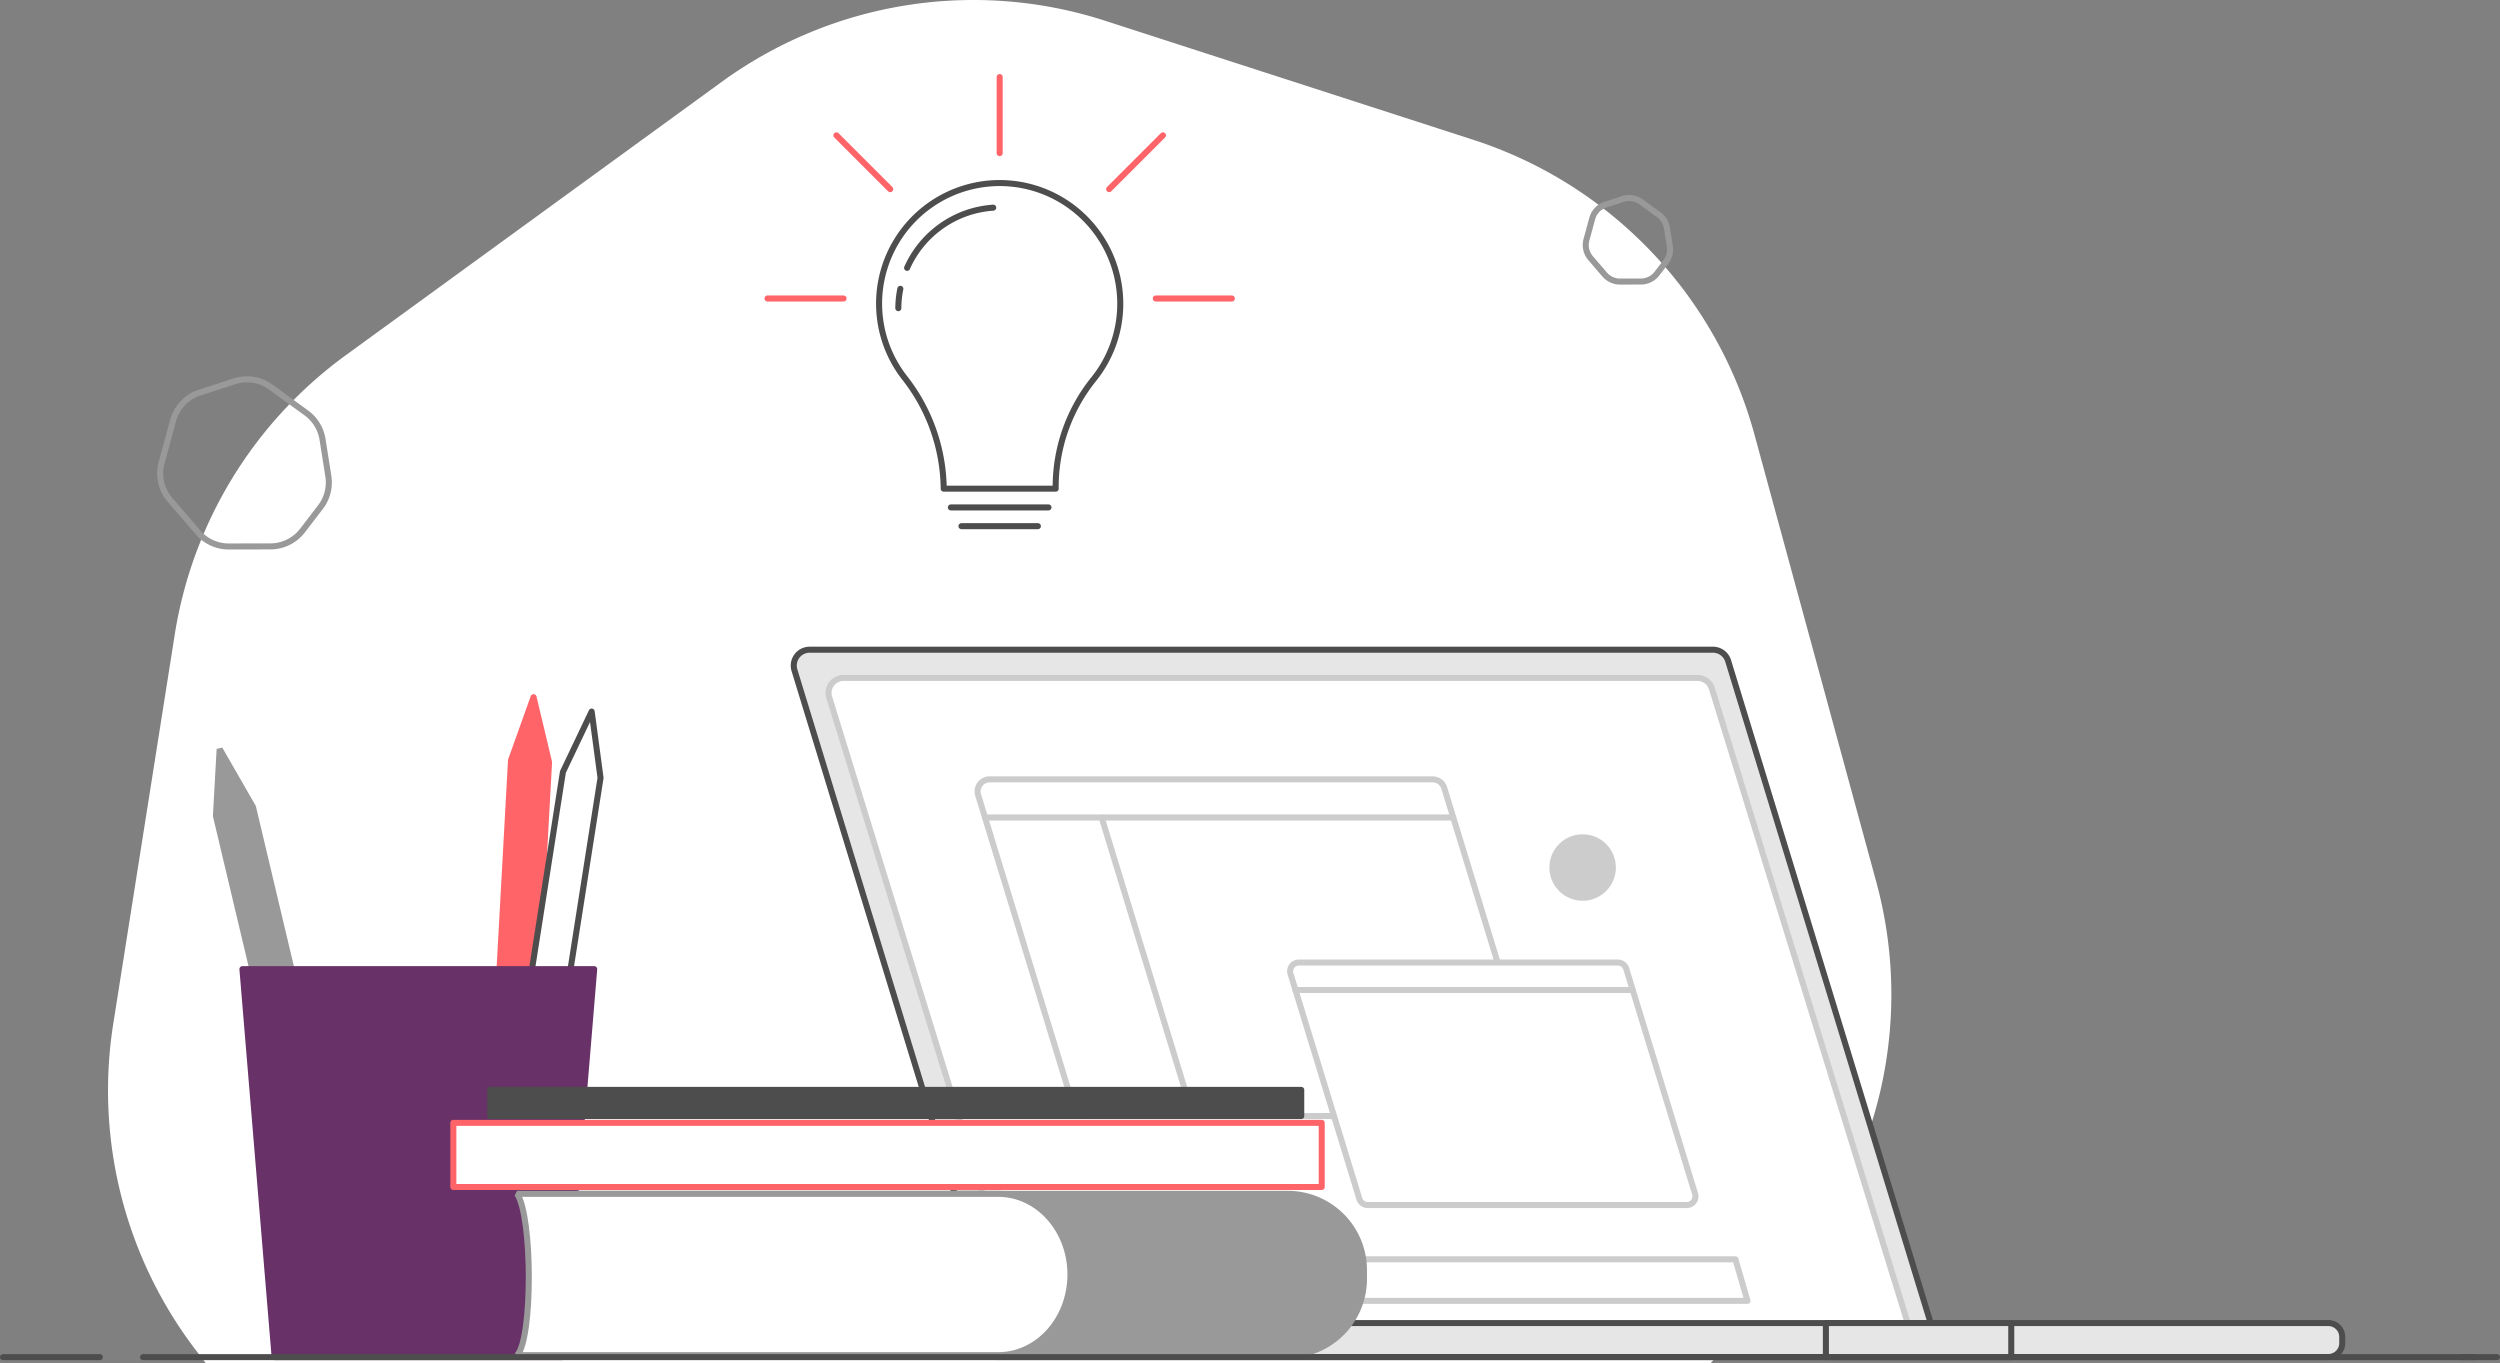 <?xml version="1.0" encoding="UTF-8"?> <svg xmlns="http://www.w3.org/2000/svg" width="413.835" height="225.653" viewBox="0 0 413.835 225.653"><rect x="0" y="0" width="413.835" height="225.653" fill="#808080" stroke="none"/><g transform="translate(-297.222 -500.624)"><path d="M580.39,726.277h-249.1l-1.572-2.051a70.833,70.833,0,0,1-13.746-54.14l10.176-64.419a70.832,70.832,0,0,1,28.306-46.236L416.7,514.17a70.832,70.832,0,0,1,63.451-10.11l60.941,19.706a70.83,70.83,0,0,1,46.551,48.786l20.173,74.085a70.83,70.83,0,0,1-14.667,64.828Z" fill="#fff"></path><path d="M461.785,719.631H616.813l-33.523-109.6a2.626,2.626,0,0,0-2.51-1.857H431.241a2.625,2.625,0,0,0-2.51,3.392Z" fill="#e6e6e6" stroke="#4d4d4d" stroke-linecap="round" stroke-linejoin="round" stroke-width="1"></path><path d="M612.975,719.539,580.595,614.6a2.481,2.481,0,0,0-2.372-1.756H436.858a2.481,2.481,0,0,0-2.372,3.207l31.935,103.492" fill="#fff" stroke="#ccc" stroke-linecap="round" stroke-linejoin="round" stroke-width="1"></path><path d="M2.3,0H222.826a2.624,2.624,0,0,1,2.624,2.624V3a2.624,2.624,0,0,1-2.624,2.624H2.3A2.3,2.3,0,0,1,0,3.328V2.3A2.3,2.3,0,0,1,2.3,0Z" transform="translate(684.941 725.259) rotate(-180)" fill="#e6e6e6" stroke="#4d4d4d" stroke-linecap="round" stroke-linejoin="round" stroke-width="1"></path><rect width="30.683" height="5.646" transform="translate(599.47 719.631)" fill="#e6e6e6" stroke="#4d4d4d" stroke-linecap="round" stroke-linejoin="round" stroke-width="1"></rect><path d="M476.868,685.365H550.2a2,2,0,0,0,1.913-2.585L536.29,631.05a2,2,0,0,0-1.913-1.415H461.046a2,2,0,0,0-1.912,2.585l15.822,51.73A2,2,0,0,0,476.868,685.365Z" fill="#fff" stroke="#ccc" stroke-linecap="round" stroke-linejoin="round" stroke-width="1"></path><line x2="15.116" y2="49.416" transform="translate(479.581 635.949)" fill="#fff" stroke="#ccc" stroke-linecap="round" stroke-linejoin="round" stroke-width="1"></line><line x2="77.478" transform="translate(460.274 635.949)" fill="none" stroke="#ccc" stroke-linecap="round" stroke-linejoin="round" stroke-width="1"></line><path d="M523.619,700.1h52.82a1.441,1.441,0,0,0,1.378-1.862l-11.4-37.26a1.44,1.44,0,0,0-1.378-1.02H512.223a1.441,1.441,0,0,0-1.378,1.862l11.4,37.261A1.439,1.439,0,0,0,523.619,700.1Z" fill="#fff" stroke="#ccc" stroke-linecap="round" stroke-linejoin="round" stroke-width="1"></path><line x2="55.807" transform="translate(511.667 664.504)" fill="none" stroke="#ccc" stroke-linecap="round" stroke-linejoin="round" stroke-width="1"></line><path d="M586.493,715.96H489.566l-2-6.878h96.927Z" fill="#fff" stroke="#ccc" stroke-linecap="round" stroke-linejoin="round" stroke-width="1"></path><path d="M357.033,709.756l-6.133,1.456-17.934-75.537.616-11.051,5.518,9.6Z" fill="#999" stroke="#999" stroke-linecap="round" stroke-linejoin="bevel" stroke-width="1"></path><path d="M383.842,704.323l-6.294-.347,4.268-77.52,3.73-10.421,2.564,10.768Z" fill="#ff6469" stroke="#ff6469" stroke-linecap="round" stroke-linejoin="round" stroke-width="1"></path><path d="M384.6,706.082l-6.228-.977,12.033-76.7,4.758-9.994,1.469,10.971Z" fill="#fff" stroke="#4d4d4d" stroke-linecap="round" stroke-linejoin="round" stroke-width="1"></path><path d="M390.248,725.277H342.686l-5.333-64.226h58.228Z" fill="#683167" stroke="#683167" stroke-linecap="round" stroke-linejoin="round" stroke-width="1"></path><path d="M12.635,0h117.7a0,0,0,0,1,0,0V26.711a0,0,0,0,1,0,0H12.635A12.635,12.635,0,0,1,0,14.076v-1.44A12.635,12.635,0,0,1,12.635,0Z" transform="translate(523.005 724.953) rotate(180)" fill="#999" stroke="#999" stroke-linecap="round" stroke-linejoin="bevel" stroke-width="1"></path><path d="M382.829,724.953h79.635c6.6,0,11.954-5.98,11.954-13.356h0c0-7.376-5.352-13.356-11.954-13.356H382.829C385.4,702.159,385.4,722.3,382.829,724.953Z" fill="#fff" stroke="#999" stroke-linecap="round" stroke-linejoin="bevel" stroke-width="1"></path><rect width="143.746" height="10.616" transform="translate(372.266 686.495)" fill="#fff" stroke="#ff6469" stroke-linecap="round" stroke-linejoin="round" stroke-width="1"></rect><rect width="134.249" height="4.326" transform="translate(378.374 681.039)" fill="#4d4d4d" stroke="#4d4d4d" stroke-linecap="round" stroke-linejoin="round" stroke-width="1"></rect><line x1="16.027" transform="translate(297.722 725.277)" fill="none" stroke="#4d4d4d" stroke-linecap="round" stroke-linejoin="round" stroke-width="1"></line><line x1="386.04" transform="translate(320.898 725.277)" fill="none" stroke="#4d4d4d" stroke-linecap="round" stroke-linejoin="round" stroke-width="1"></line><line x1="5.95" transform="translate(704.608 725.277)" fill="none" stroke="#4d4d4d" stroke-linecap="round" stroke-linejoin="round" stroke-width="1"></line><path d="M351.575,579.448l-.963-6.094a6.7,6.7,0,0,0-2.678-4.374l-5.888-4.282a6.7,6.7,0,0,0-6-.956l-5.766,1.864a6.7,6.7,0,0,0-4.4,4.616l-1.909,7.008a6.7,6.7,0,0,0,1.388,6.133L330,588.756a6.7,6.7,0,0,0,5.092,2.329L342,591.07a6.7,6.7,0,0,0,5.3-2.625l2.969-3.875A6.7,6.7,0,0,0,351.575,579.448Z" fill="none" stroke="#999" stroke-linecap="round" stroke-linejoin="bevel" stroke-width="1"></path><path d="M573.637,541.416l-.481-3.048a3.357,3.357,0,0,0-1.339-2.187l-2.945-2.14a3.348,3.348,0,0,0-3-.479l-2.882.932a3.351,3.351,0,0,0-2.2,2.308l-.955,3.5a3.354,3.354,0,0,0,.694,3.067l2.322,2.7a3.348,3.348,0,0,0,2.546,1.165l3.456-.008a3.352,3.352,0,0,0,2.652-1.312l1.485-1.938A3.351,3.351,0,0,0,573.637,541.416Z" fill="none" stroke="#999" stroke-linecap="round" stroke-linejoin="bevel" stroke-width="1"></path><circle cx="5.504" cy="5.504" r="5.504" transform="translate(553.697 638.726)" fill="#ccc"></circle><path d="M482.662,550.892A19.96,19.96,0,1,0,446.9,563.081a30.2,30.2,0,0,1,6.537,18.425v.007h18.533v-.007a28.517,28.517,0,0,1,6.225-18.032A19.864,19.864,0,0,0,482.662,550.892Z" fill="#fff" stroke="#4d4d4d" stroke-linecap="round" stroke-linejoin="round" stroke-width="1"></path><path d="M446.259,548.435a16.508,16.508,0,0,0-.333,3.2" fill="#fff" stroke="#4d4d4d" stroke-linecap="round" stroke-linejoin="round" stroke-width="1"></path><path d="M461.63,535a16.861,16.861,0,0,0-14.252,9.962" fill="#fff" stroke="#4d4d4d" stroke-linecap="round" stroke-linejoin="round" stroke-width="1"></path><line x2="16.164" transform="translate(454.62 584.618)" fill="none" stroke="#4d4d4d" stroke-linecap="round" stroke-linejoin="round" stroke-width="1"></line><line x2="12.652" transform="translate(456.376 587.722)" fill="none" stroke="#4d4d4d" stroke-linecap="round" stroke-linejoin="round" stroke-width="1"></line><line y1="12.592" transform="translate(462.702 513.38)" fill="#ff6469" stroke="#ff6469" stroke-linecap="round" stroke-linejoin="round" stroke-width="1"></line><line y1="8.904" x2="8.904" transform="translate(480.825 523.029)" fill="#ff6469" stroke="#ff6469" stroke-linecap="round" stroke-linejoin="round" stroke-width="1"></line><line x1="8.904" y1="8.904" transform="translate(435.676 523.029)" fill="#ff6469" stroke="#ff6469" stroke-linecap="round" stroke-linejoin="round" stroke-width="1"></line><line x2="12.592" transform="translate(488.541 550.035)" fill="#ff6469" stroke="#ff6469" stroke-linecap="round" stroke-linejoin="round" stroke-width="1"></line><line x2="12.592" transform="translate(424.272 550.035)" fill="#ff6469" stroke="#ff6469" stroke-linecap="round" stroke-linejoin="round" stroke-width="1"></line></g></svg> 